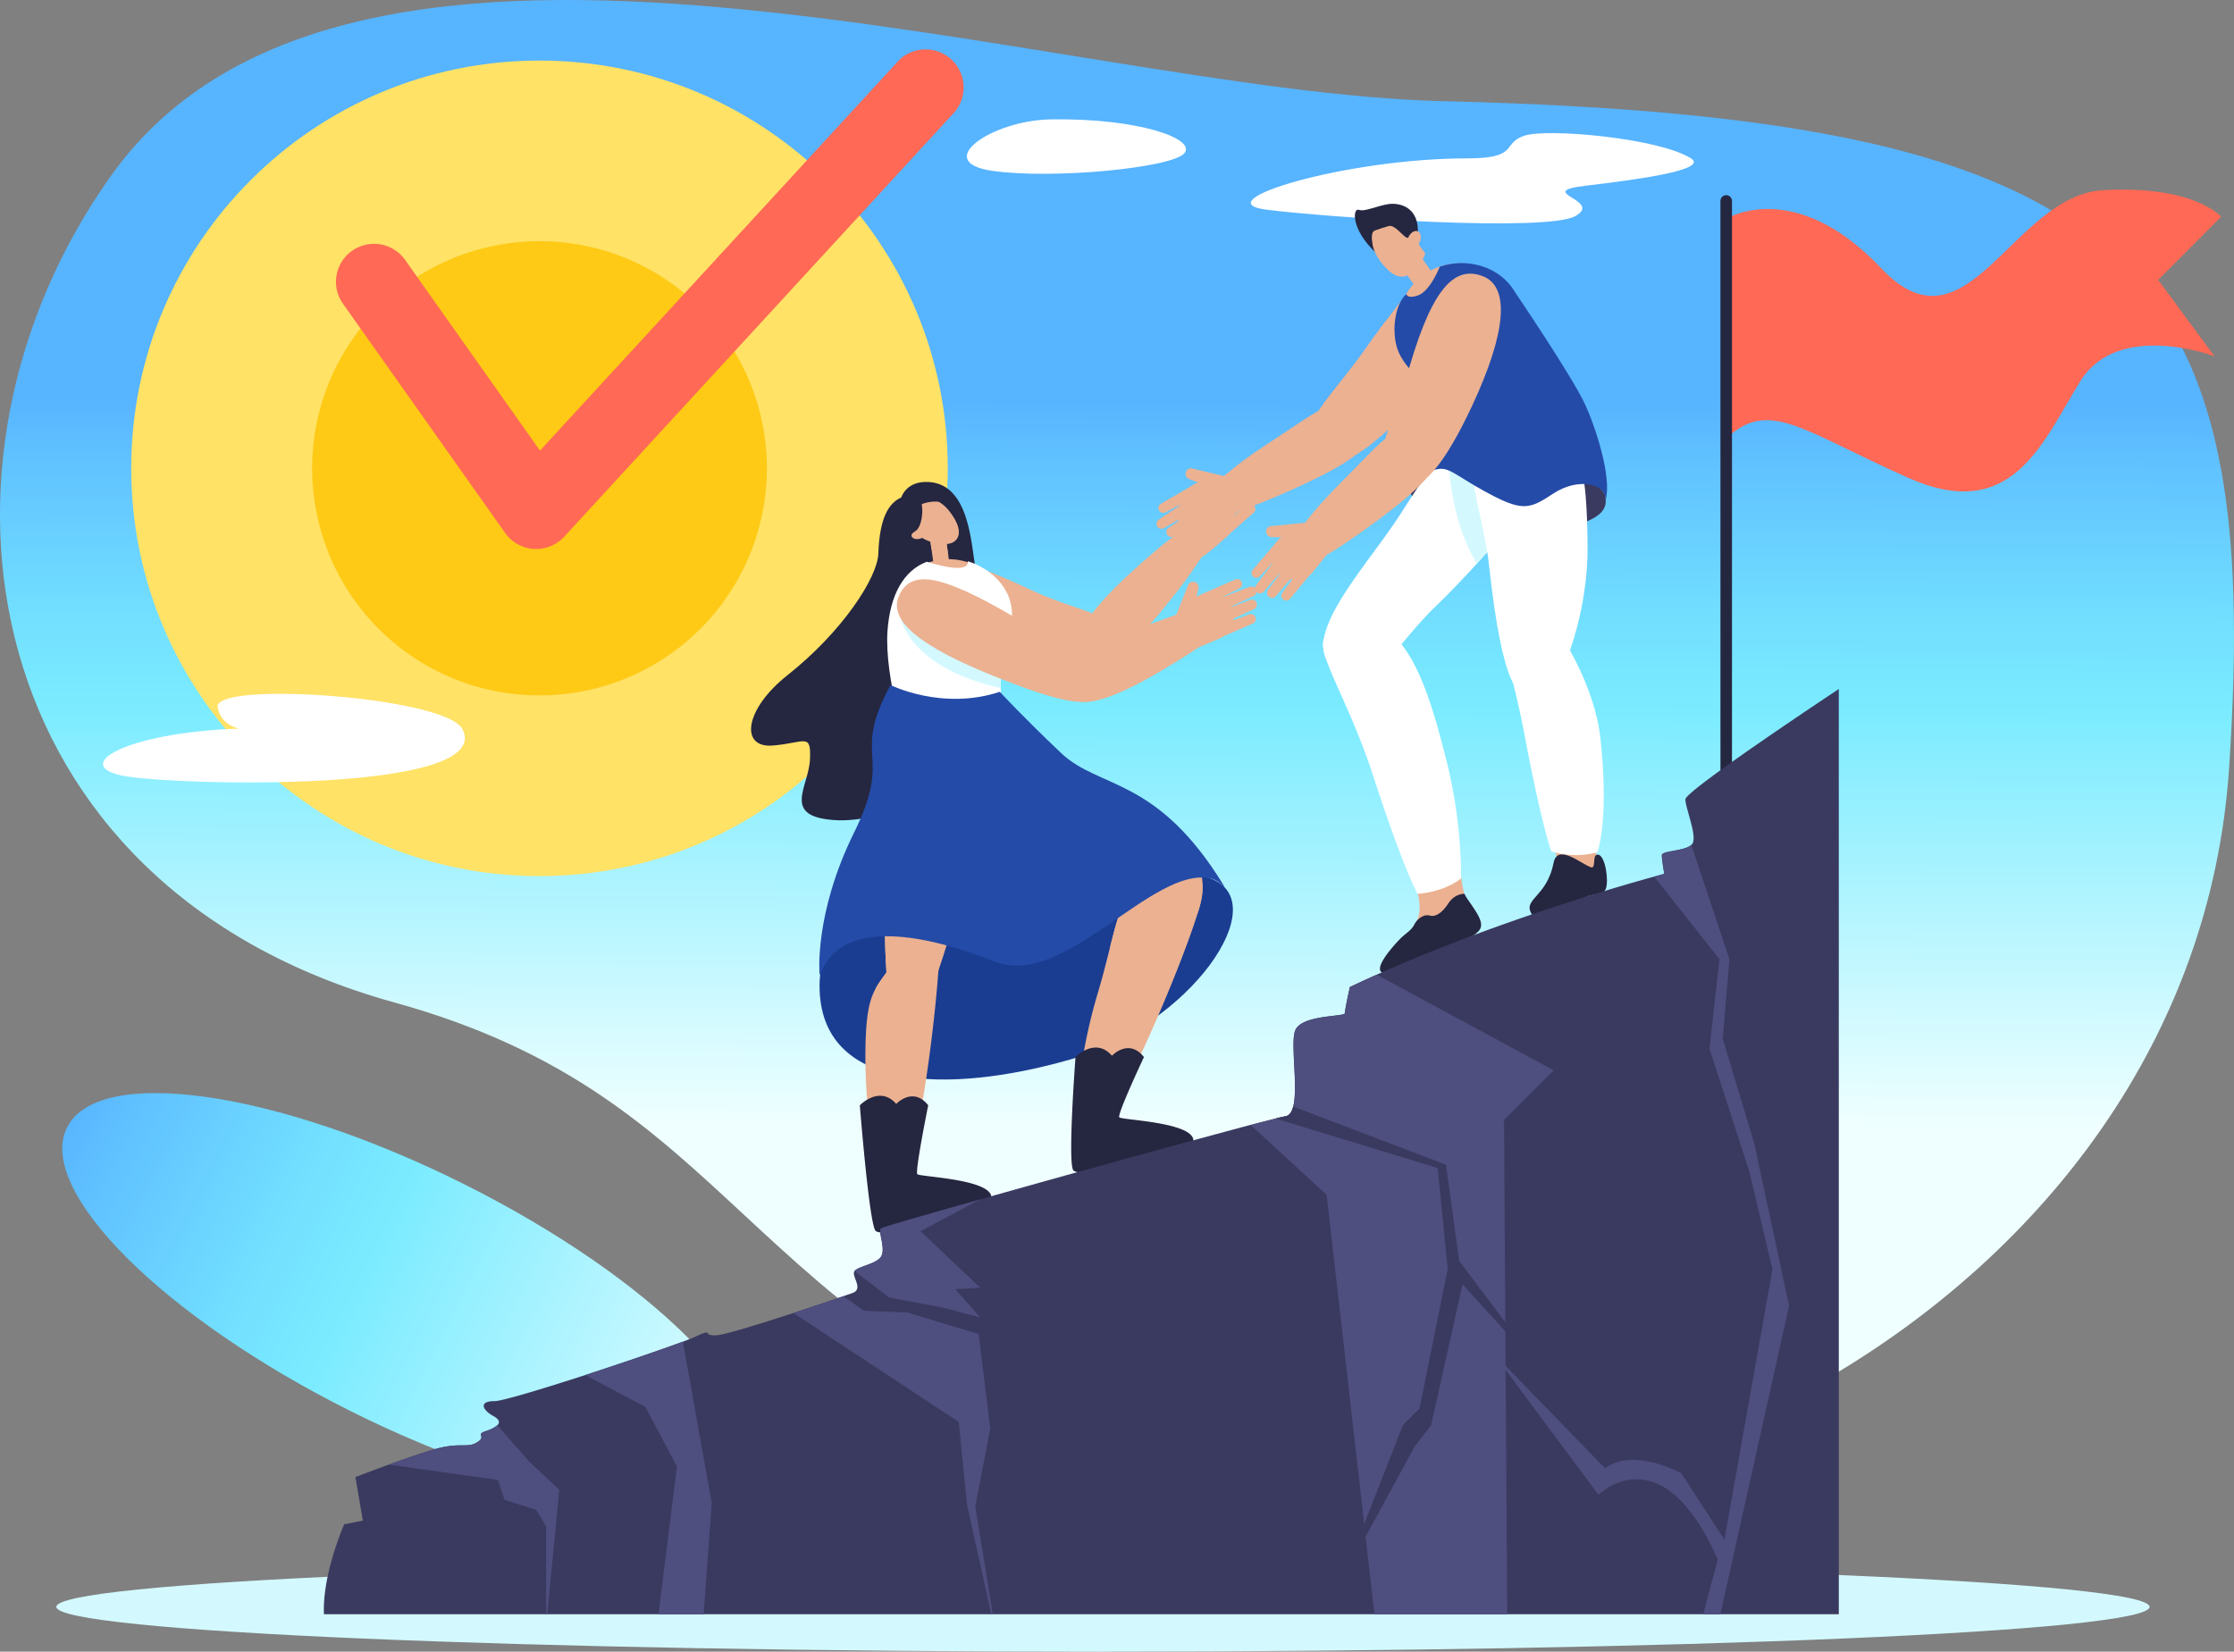 <svg width="426" height="315" fill="none" xmlns="http://www.w3.org/2000/svg"><rect width="100%" height="100%" fill="#808080" stroke="none"/><g clip-path="url(#clip0)"><path d="M210.32 315c110.23 0 199.58-3.82 199.58-8.54 0-4.71-89.35-8.54-199.58-8.54-110.23 0-199.58 3.83-199.58 8.54 0 4.72 89.35 8.55 199.58 8.55z" fill="#D3F9FF"/><path fill-rule="evenodd" clip-rule="evenodd" d="M275.27 19.3C201.3 17.53 67.3-31.3 21.17 33.52-17.8 88.27-4.76 169.05 75.2 191.19c66.22 18.33 64.47 60.56 143.17 89.02 78.7 28.47 199.85-30.36 206.7-133.78C431.38 50.92 408 22.45 275.26 19.3z" fill="url(#paint0_linear)"/><path fill-rule="evenodd" clip-rule="evenodd" d="M12.79 215.03c5.97-11.95 39.86-7.11 75.7 10.81 35.83 17.93 60.03 42.14 54.05 54.1-5.97 11.95-39.86 7.1-75.7-10.82-35.83-17.93-60.03-42.14-54.06-54.1z" fill="url(#paint1_linear)"/><path d="M102.88 167.09c43 0 77.85-34.82 77.85-77.77 0-42.95-34.85-77.77-77.85-77.77-43 0-77.86 34.81-77.86 77.77 0 42.95 34.86 77.77 77.86 77.77z" fill="#FFE266"/><path d="M102.88 132.63a43.34 43.34 0 0043.36-43.31A43.34 43.34 0 00102.88 46a43.34 43.34 0 00-43.36 43.32 43.34 43.34 0 0043.36 43.31z" fill="#FECA16"/><path fill-rule="evenodd" clip-rule="evenodd" d="M102.24 104.7l-.46-.01a7.25 7.25 0 01-5.46-3.05L65.46 58.01a7.23 7.23 0 015.24-11.47c2.6-.23 5.12.96 6.6 3.1l25.67 36.3 68.47-74.47a7.26 7.26 0 0110.68 9.8l-74.53 81.09a7.26 7.26 0 01-5.35 2.34z" fill="#FF6955"/><path fill-rule="evenodd" clip-rule="evenodd" d="M88.19 139.07c-3.19-6.21-47.58-9.27-46.68-4.19.9 5.08 7.54 3.83 1.5 4.19-20.35 1.2-29.33 7.17-19.16 8.96 10.17 1.8 70.62 3.3 64.34-8.96zM200.35 22.77c-11.25.19-22.7 8.12-11.2 9.8 11.5 1.68 34.48-.56 36.72-3.36 2.24-2.8-8.98-6.72-25.52-6.44zM279.86 30.2c-23.3 0-50.55 8.26-38.3 9.8 12.25 1.53 53.31 4.28 58.83 1.22 5.51-3.06-8.28-4.6 2.14-5.82 10.43-1.22 23.3-3.06 19.92-5.2-6.08-3.87-27.58-5.82-31.87-4.29-4.28 1.54-.92 4.29-10.72 4.29z" fill="#fff"/><path fill-rule="evenodd" clip-rule="evenodd" d="M329.33 41.66s12.95-7.92 29.4 9.51 24.98-13.95 42.37-14.9c17.4-.95 22.45 5.07 22.45 5.07l-12.01 12.04 10.75 14.58s-18.33-6.97-25.6 4.75c-7.27 11.73-12.96 27.27-32.88 18.39-19.93-8.88-26.25-14.9-34.15-7.92l-.33-41.52z" fill="#FF6955"/><path fill-rule="evenodd" clip-rule="evenodd" d="M329.17 37.23c.61 0 1.1.5 1.1 1.1v114.11a1.11 1.11 0 01-2.2 0V38.34c0-.61.49-1.11 1.1-1.11z" fill="#252640"/><path fill-rule="evenodd" clip-rule="evenodd" d="M270.1 90.34c3.93-3.53 4.5-2.17 11.94 1.96 7.44 4.14 8.62 3.69 13.29.61 4.66-3.08 10.38-.56 10.78 1.68.4 2.24-.24 4.1-6.66 5.97s-21.94.67-27.06-2.8c-4.37-2.97-4.24-5.66-2.3-7.42z" fill="#3A3A60"/><path fill-rule="evenodd" clip-rule="evenodd" d="M293 91.7l-.38.99a19.7 19.7 0 01-.93 1.9c-1.7 3.12-4.37 6.45-7.5 10.04l-2.57 2.87c-2.5 2.75-5.1 5.45-7.62 7.92l-.3.28c-6.12 5.93-11.11 14.16-14.1 13.65-16.94-2.85.03-19.67 7.56-31.48 2.56-4.03 5.15-7.89 7.67-11.09a56.54 56.54 0 011.57-1.92l.02-.03a43.53 43.53 0 012.37-2.55c3.36-3.26 6.47-4.7 9.07-3 .32.2.61.41.88.62 4.9 3.52 5.79 7.43 4.25 11.8z" fill="#fff"/><path fill-rule="evenodd" clip-rule="evenodd" d="M293 91.7a17.3 17.3 0 01-1.3 2.89c-1.7 3.12-4.38 6.45-7.52 10.04l-2.56 2.87c-4.75-7.89-5.44-17.5-5.44-22.39l.22-.26.03-.03a42.5 42.5 0 012.37-2.55c3.35-3.26 6.47-4.7 9.07-3 .31.2.6.4.88.61 4.88 3.54 5.78 7.45 4.25 11.82z" fill="#D3F9FF"/><path fill-rule="evenodd" clip-rule="evenodd" d="M271.8 71.6a11.76 11.76 0 01-2.11-1.8l-.1-.09h.01a11.66 11.66 0 017.84-19.44A11.7 11.7 0 01288.38 56c5.55 8.78 7.99 22.52 8.68 27.1a9.21 9.21 0 01-13.64 9.96 9.17 9.17 0 01-4.44-9.08c.02-1.52-.22-5.03-2.58-7.74a54.3 54.3 0 00-4.6-4.63z" fill="#EBB191"/><path fill-rule="evenodd" clip-rule="evenodd" d="M264.14 46.64l3.4-2.42 7.48 10.43-3.4 2.43-7.48-10.44zM269.04 166.54c3.93 9.34 0 10.22-2.5 14.01-1.4 2.13-3.74 4.13-1.35 4.27 2.64.16 6.26-.93 9.66-4.05 3.4-3.11 4.97-2.88 6.29-4.23 1.32-1.36.4-2.27-1.27-4.5-1.5-2-1.63-10.77-1.63-10.77l-9.2 5.27z" fill="#EBB191"/><path fill-rule="evenodd" clip-rule="evenodd" d="M302.73 104.14c.15 14-5.9 29.34-9.58 29.37-3.68.03-6.62-2.28-9.19-25.54-1.5-13.6-8.03-23.66 3.37-28.6 14.95-6.46 15.29 13.85 15.4 24.77z" fill="#fff"/><path fill-rule="evenodd" clip-rule="evenodd" d="M266.15 47.65l3.39 4.72a14.5 14.5 0 002.25-4.03l-2.09-2.91-3.06 1.86-.49.36zM294.85 156.73c3.04 9.53 3.25 10.43-.2 13.38-1.93 1.67-2.54 5.62 1.59 3.56 4.12-2.05 4.83-3.54 7.7-4.3 1.83-.47.41-1.91.42-4.7.02-7.83-.03-10.36-.03-10.36l-9.48 2.42z" fill="#EBB191"/><path fill-rule="evenodd" clip-rule="evenodd" d="M253 121.2c-2.97 2 3.78 11.43 8.55 25.88 2.26 6.87 5.71 17.28 8.74 23.39 2-.14 5.46-.75 8.33-2.93a94.9 94.9 0 00-2.6-21.72c-3.12-12.09-8.32-34.62-23.02-24.62zM295.79 162.35c1.87.67 5.16 1.15 8.8.21 1.75-5.4 1.34-15.47.52-22.3-1.49-12.4-12.67-29.96-18.86-28.2-3.44.97 1.54 12.59 4.35 27.53 1.24 6.53 3.19 16.44 5.19 22.76z" fill="#fff"/><path fill-rule="evenodd" clip-rule="evenodd" d="M279.26 170.46c-1.6.08-2.55 1-3.16 1.96-.7 1.06-2.05 2.6-3.44 2.2a2 2 0 00-1.49.2c-.65.35-1.18.9-1.5 1.55-.63 1.2-1.7 1.64-2.9 2.91-3.1 3.31-4.92 6.26-2.53 6.33 2.65.07 8.14-2.29 12.04-4.75 3.65-2.3 4.43-1.92 5.7-3.32 1.28-1.4-.37-3.48-2.3-6.3-.15-.24-.3-.5-.42-.78z" fill="#252640"/><path fill-rule="evenodd" clip-rule="evenodd" d="M270.92 75.59a131.24 131.24 0 01-4.62 4.79 54.92 54.92 0 01-5.88 5.12c-3.74 2.72-6.33 3.32-8 1.97-6.74-5.44.69-10.54 8.11-21.2a98.4 98.4 0 013.95-5.3c1.14-1.4 2.15-2.97 3.15-3.98 5.1-5.12 8.6-4.95 11.53-2.58 4.11 3.33 1.27 10.76-8.24 21.18z" fill="#EBB191"/><path fill-rule="evenodd" clip-rule="evenodd" d="M246.54 93.32c-8.98 4.04-16.63 6.73-17.84 4.52-1.21-2.2 4.76-7.84 13.03-13.2 10.4-6.72 14.32-10.91 18.92-4.83 3.42 4.54-3.44 8.7-14.11 13.5z" fill="#EBB191"/><path fill-rule="evenodd" clip-rule="evenodd" d="M226.1 98.77a4.51 4.51 0 006.25 1.28c2.07-1.37 9.55-5.19 6.64-8.15-1.74-1.78-9.52-.72-11.6.64a4.49 4.49 0 00-1.28 6.23z" fill="#EBB191"/><path fill-rule="evenodd" clip-rule="evenodd" d="M226.26 103.65l7.04-4.29-2.75-.91-5.32 3.63a.94.94 0 001.03 1.57zM223.87 102.26l5.67-3.3-1.25-2.03-5.45 3.73a.95.95 0 001.03 1.6z" fill="#EBB191"/><path fill-rule="evenodd" clip-rule="evenodd" d="M221.9 100.75l5.93-3.41-1.38-1.96-5.56 3.77a.95.95 0 001 1.6z" fill="#EBB191"/><path fill-rule="evenodd" clip-rule="evenodd" d="M222.24 97.72l6.13-3.26-1.24-1.73-5.8 3.37a.93.93 0 00.91 1.62zM226.66 91.33l5.95 2.34 2.44-2.49-7.43-1.75a1.06 1.06 0 00-.96 1.9zM270.92 75.59a132.06 132.06 0 01-4.62 4.79 54.92 54.92 0 01-5.88 5.12c1.32-2.72 4.47-9.38 3.35-12.55-.93-2.65-1.18-6.46-.66-10.25.46-.6.92-1.18 1.36-1.72 1.14-1.41 2.15-2.98 3.15-4 5.1-5.11 8.6-4.94 11.53-2.57 4.12 3.33 1.28 10.76-8.23 21.18z" fill="#EBB191"/><path fill-rule="evenodd" clip-rule="evenodd" d="M227.65 93.55s1.7 1.8 5.1.82l-5.1-.82zM229.22 99.72s-.02-2.48 3.1-4.1l-3.1 4.1z" fill="#EBB191"/><path fill-rule="evenodd" clip-rule="evenodd" d="M264.93 38.9c-2.23.3-4.74 1.55-5.8 1.12-1.14-.47-1.66 3.62 3.22 8.17l7.97-3.25c.54-5.67-3.7-6.26-5.4-6.03z" fill="#252640"/><path fill-rule="evenodd" clip-rule="evenodd" d="M268.95 43.78c1.79 2.67 1.38 7.42-.38 8.6-1.75 1.17-3.9-.38-5.7-3.04-1.78-2.67-1.66-5.91.1-7.09 1.74-1.17 4.19-1.12 5.98 1.53z" fill="#EBB191"/><path fill-rule="evenodd" clip-rule="evenodd" d="M261.67 46.84c-.04-1.16-.47-2.54.62-2.92 1.08-.37 1.32-.46 2.47-.8 1.15-.36 2.54 1.69 3.4 2.16.84.47 1.54-1.23 1.2-2.04-.36-.8-2.47-3.18-3.86-2.98-1.39.2-4.54 2-4.67 2.35-.12.36-.02 2.46-.02 2.46l.86 1.77z" fill="#252640"/><path d="M270.7 46.2c.41-.88.26-1.8-.33-2.08-.59-.27-1.39.22-1.79 1.1-.4.87-.25 1.8.34 2.06.59.27 1.39-.22 1.79-1.09z" fill="#EBB191"/><path fill-rule="evenodd" clip-rule="evenodd" d="M296.24 164.6c-1.34 6.8-6.26 6.86-3.96 10.02 1.17 1.6 6.8-.78 8.91-2.7 2.12-1.91 4.31-.87 4.98-2.31.67-1.44-.03-6.35-1.38-6.6-1.35-.24-.28 2.83-1.47 2.38-1.96-.73-6.33-4.58-7.08-.8z" fill="#252640"/><path fill-rule="evenodd" clip-rule="evenodd" d="M275.02 76.16c2.35 2.72-6.06 14.17-6.08 15.69V92c.2-.61 1.35-.93 2-1.26 5.13-2.55 4.44-1.34 11.88 2.8 7.45 4.12 8.7 3.67 13.37.6 4.66-3.09 9.52-1.79 9.91.45.04.25.07.51.09.76 1.18-4.36-1.9-13.89-4-18.36-2.6-5.52-13.36-21.37-13.36-21.37-2.77-4.73-8.99-6.56-14.27-4.77-.69 1.66-2.28 4.94-4.35 5.56-1.32.4-1.87.15-2.04-.32-2.1 1.84-2.87 6.82-1.73 10.36 1.43 4.41 6.99 7.89 8.58 9.71z" fill="#244BA8"/><path fill-rule="evenodd" clip-rule="evenodd" d="M280.79 77.24c-5.48 11.78-9.85 16.5-12.93 15.24-8.02-3.3-2.69-10.21.96-22.68 4.59-15.68 8.92-19.01 13.9-17.14 5.2 1.96 4.58 10.57-1.93 24.58z" fill="#EBB191"/><path fill-rule="evenodd" clip-rule="evenodd" d="M261.95 99.79c-7.93 5.82-14.86 10.04-16.5 8.12-1.63-1.92 3.03-8.66 10-15.62 8.76-8.73 11.73-13.65 17.49-8.66 4.29 3.73-1.55 9.22-10.99 16.16z" fill="#EBB191"/><path fill-rule="evenodd" clip-rule="evenodd" d="M244.26 109.64a4.51 4.51 0 006.31-.83c1.52-1.98 7.33-8.03 3.61-9.89-2.23-1.1-9.24 2.44-10.75 4.4a4.5 4.5 0 00.83 6.32z" fill="#EBB191"/><path fill-rule="evenodd" clip-rule="evenodd" d="M246 114.2l5.26-6.35-2.89.03-3.84 5.17c-.3.41-.22.99.18 1.3.4.3.97.24 1.3-.15zM243.3 113.67l4.28-4.96-1.84-1.52-3.93 5.3a.95.95 0 001.49 1.18z" fill="#EBB191"/><path fill-rule="evenodd" clip-rule="evenodd" d="M240.93 112.89l4.5-5.17-1.95-1.4-4.02 5.38a.95.95 0 001.47 1.19z" fill="#EBB191"/><path fill-rule="evenodd" clip-rule="evenodd" d="M240.27 109.9l4.72-5.07-1.75-1.23-4.36 5.08a.94.94 0 00-.23.67.93.93 0 001.62.55zM242.35 102.42l6.38.27 1.5-3.14-7.6.77a1.07 1.07 0 00-1.2.91c-.06.58.34 1.11.92 1.2z" fill="#EBB191"/><path fill-rule="evenodd" clip-rule="evenodd" d="M171.88 94.86c-2.44 1.1-4.15 3.9-4.39 10.71-.16 4.67-6.98 15.02-17.35 23.22-8.2 6.5-9.06 13.88-2.84 13.4 6.22-.49 7.4-2.56 7.15 2.68-.24 5.23-5.44 10.8 4.55 11.53 10 .73 24.82-6.5 28.24-17.94 3.41-11.46-.13-25.46-1.1-29.49-.98-4.03-.85-17.41-9.87-17.05-3.6.16-4.39 2.94-4.39 2.94z" fill="#252640"/><path fill-rule="evenodd" clip-rule="evenodd" d="M212.59 124.55a2.23 2.23 0 01-.5.81c-1.87 1.97-7.73 1.09-18.25-2.06-7.26-2.17-12.55-4.34-15.68-6.6-2.89-2.1-3.94-4.28-3.03-6.63.82-2.08 2.3-3.18 4.99-3.15 2.28.03 5.4.87 9.69 2.6 1.89.75 4 1.69 6.37 2.8.65.32 1.3.6 1.94.88 2.74 1.18 5.25 2.02 7.4 2.76l1.2.42c.57.2 1.1.4 1.6.6 1.9.75 3.31 1.54 4.1 2.64.83 1.15.96 2.67.17 4.92z" fill="#EBB191"/><path fill-rule="evenodd" clip-rule="evenodd" d="M229.74 105.28a94.06 94.06 0 01-7.33 10.08c-4.14 5.13-7.57 8.53-10.32 10-.78.45-1.63.73-2.51.83-1 .1-2-.24-2.72-.95-1.35-1.26-1.51-2.99-.42-5.3a17.33 17.33 0 011.86-2.98c.53-.71 1.16-1.48 1.87-2.28l.53-.6a83.23 83.23 0 015.05-4.97c7.26-6.65 13.7-11.6 15.54-9.88.95.89.22 3.09-1.55 6.05z" fill="#EBB191"/><path fill-rule="evenodd" clip-rule="evenodd" d="M234.43 96.17a4.5 4.5 0 01-.64 6.34c-1.93 1.57-7.83 7.57-9.8 3.9-1.17-2.2 2.16-9.3 4.1-10.88a4.52 4.52 0 016.34.64z" fill="#EBB191"/><path fill-rule="evenodd" clip-rule="evenodd" d="M239.06 97.78l-6.2 5.45-.06-2.9 5.06-4a.94.94 0 011.2 1.45zM238.44 95.09l-4.84 4.43-1.58-1.8 5.2-4.09a.95.95 0 011.22 1.46z" fill="#EBB191"/><path fill-rule="evenodd" clip-rule="evenodd" d="M237.58 92.74l-5.05 4.65-1.45-1.9 5.26-4.18a.95.95 0 011.24 1.43z" fill="#EBB191"/><path fill-rule="evenodd" clip-rule="evenodd" d="M234.58 92.18l-4.95 4.87-3.3-.12 6.97-6.1a.93.93 0 011.28 1.35z" fill="#EBB191"/><path fill-rule="evenodd" clip-rule="evenodd" d="M227.14 94.48l.46 6.37-3.1 1.6.54-7.63a1.07 1.07 0 012.1-.34zM229.09 95.92s1.28 2.2-.68 5.27l.68-5.27zM234.73 99.27s-2.45-.74-4.97 1.88l4.97-1.88zM222.4 115.36c-4.13 5.13-7.56 8.53-10.32 10-1.86 1.97-7.73 1.09-18.24-2.06-7.27-2.17-12.55-4.34-15.68-6.6-2.9-2.1-3.95-4.28-3.04-6.63.83-2.08 2.32-3.18 5-3.15 2.27.03 5.4.87 9.68 2.6 3.23 3 6.85 8.13 11.82 10.45 8.31 3.88 17.96-2.23 20.78-4.6z" fill="#EBB191"/><path fill-rule="evenodd" clip-rule="evenodd" d="M156.28 188.02c0-16.12 19.56-11.88 32.91-6.58 13.35 5.3 29.44-18.45 41.69-13.88 12.25 4.57-3.84 27.94-26.88 34.53-23.04 6.58-47.72 6.2-47.72-14.07z" fill="#1A3D92"/><path fill-rule="evenodd" clip-rule="evenodd" d="M176.75 98.28l2.98-.4 1.74 12.8-2.98.4-1.74-12.8zM229.23 167.96c-.07 1.48-1.57 2.94-5.13 4.59-1.43.66-4.85-.29-9.03-1.98-10.17-4.13-24.82-12.72-25.94-13.34a86.98 86.98 0 01-2.97-1.7c-7.34-4.42-10.99-8.7-5.43-16.35.14-.2.3-.38.47-.55 2.77-2.78 8.26-.8 14.75 3.16 2.03 1.24 7.97 5.37 13.2 9.1 3.53 2.5 6.72 4.84 8.2 6 6.32 4.96 12.03 8.06 11.88 11.07z" fill="#EBB191"/><path fill-rule="evenodd" clip-rule="evenodd" d="M228.62 173.4l-.22.72c-3.9 12.52-17.54 43.92-20.92 42.92-3.43-1.03-1.76-15.5 1.81-27.48 1.02-3.41 1.74-6.33 2.38-8.89 1.02-4.1 1.85-7.28 3.39-10.1.93-1.7 2.1-3.25 3.5-4.6 2.06-2.03 9.7-3.77 10.65 1.98.24 1.37.1 3.15-.59 5.44zM169.73 119.86c.57-8 3.78-12.33 9.6-13.1a11.7 11.7 0 0113.17 10.01c.19 1.4-.72 6-1.14 6.82a54.85 54.85 0 00-1.71 6.3c-.72 3.54.82 6.7 1.59 8.03a9.18 9.18 0 01-8.42 14.65 9.2 9.2 0 01-7.75-6.5c-1.68-4.34-5.98-17.24-5.34-26.21zM177.06 100.65l.55 4.06c1.04.52 2.12.96 3.22 1.32l-.79-5.79-2.98.41z" fill="#EBB191"/><path fill-rule="evenodd" clip-rule="evenodd" d="M174.22 101.22c1.9 2.33 6.29 3.26 7.82 2.01 1.09-.88 1-2.31.19-3.9a12 12 0 00-1.36-2.03 7.26 7.26 0 00-2.3-1.86c-1.51-.77-3.1-.81-4.1 0-1.53 1.25-2.16 3.45-.25 5.78z" fill="#EBB191"/><path d="M175.17 102.8c.69-.09 1.2-.51 1.14-.94-.06-.43-.66-.7-1.35-.6-.69.09-1.2.51-1.14.94.06.43.66.7 1.35.6z" fill="#EBB191"/><path fill-rule="evenodd" clip-rule="evenodd" d="M187.49 153.12l-.2 1.18c-.1.56-2.14 9.46-3.05 12.77l-1.8 6.49c-.59 2.1-1.22 4.27-1.86 6.38-.53 1.74-1.08 3.45-1.63 5.06l-.14.38c-3.07 8.82-6.4 14.52-8.95 6.12-.25-.8-.47-2.16-.65-3.97a128.98 128.98 0 01-.47-11.3 152.31 152.31 0 01.97-17c.24-1.97.45-3.9.7-5.69 1.24-9.33 3.04-15.62 10.79-14.91 1.01.1 2.02.28 3 .55 4.04 1.06 4.47 6.58 3.29 13.94z" fill="#EBB191"/><path fill-rule="evenodd" clip-rule="evenodd" d="M179.22 179.33c-.03 1.57-.12 3.5-.27 5.68l-.03.39c-1.1 15.2-5.04 41.72-8.15 41.68-3.59-.06-5.92-14.43-5.74-26.94.09-6.55.73-9.33 1.9-11.51.57-1.08 1.28-2 2.1-3.17a40.69 40.69 0 002.38-3.68c1.77-3.11 7.98-14.96 7.8-2.45z" fill="#EBB191"/><path fill-rule="evenodd" clip-rule="evenodd" d="M169.08 234.3c1.9-.1 3.86-1.54 8.45-2.02 4.6-.47 8.76-1.46 10.4-3.54 1.46-1.89-1.66-2.16-4.2-2.53-3.1-.44-5.94.62-9.33-1.7-1.52-1.04-.44-4.54-.05-6.33l-8.69-5.2s.41 12.22 1.22 16.77c.15.84.3 4.64 2.2 4.55zM206.99 223.34c1.9-.1 3.86-1.54 8.45-2.02 4.59-.47 8.75-1.46 10.39-3.55 1.47-1.88-1.63-2.35-4.18-2.52-3-.2-4.93 1.14-8.33-1.17-1.52-1.04.25-4.5.93-6.3l-7.8-5.68s-2.47 12.14-1.66 16.69c.15.84.3 4.64 2.2 4.55z" fill="#EBB191"/><path fill-rule="evenodd" clip-rule="evenodd" d="M185.12 152.55c-4.56.62-9.25-1.06-10.52-5.33-1.67-4.33-6-17.98-5.36-26.95.5-6.86 3.09-11.46 7.49-13.13 2.26.7 8.05 2.28 7.83-.1 4.45 1.4 8.19 5.04 8.41 9.66.12 2.39-.28 4.35-.76 6.27-.66 2.54-1.45 5-1.39 8.27.06 2.86.77 6.33 2.8 11.03 2.01 4.66-3.47 9.6-8.5 10.28z" fill="#fff"/><path fill-rule="evenodd" clip-rule="evenodd" d="M190.82 131.24c-18.48-4.18-19.3-14.3-19.3-14.3l20.68 6.03c-.65 2.54-1.45 5-1.38 8.27z" fill="#D3F9FF"/><path fill-rule="evenodd" clip-rule="evenodd" d="M190.07 129.17c12.1 4.82 18.3 6.1 19.67 3.06 3.57-7.92-4.98-7.9-16.21-14.48-14.13-8.28-19.66-9.12-22-4.35-2.44 5 4.16 10.03 18.54 15.77z" fill="#EBB191"/><path fill-rule="evenodd" clip-rule="evenodd" d="M221.15 128.1c8.5-4.98 15.13-9.68 14.02-11.94-1.1-2.27-8.88.1-18.04 3.75-11.51 4.59-15.8 8.33-14.02 11.95 1.86 3.77 7.93 2.17 18.04-3.76zM228.62 173.4l-.22.72c-5.88-.46-12.86 3.8-16.73 6.56 1.02-4.1 1.85-7.28 3.39-10.1-10.18-4.14-24.82-12.73-25.94-13.35-.75-.41-2.97-1.7-2.97-1.7l-.56-2.22 1.9-.2 21.66-2.21c3.53 2.5 6.72 4.84 8.2 6 6.32 4.97 12.02 8.07 11.88 11.07.22 1.35.08 3.13-.6 5.42zM182.44 173.56c-.59 2.1-1.22 4.27-1.86 6.38-.53 1.74-1.08 3.45-1.63 5.06l-.03.39h-.1c-3.35-.13-6.81.93-9.6 2.14-.84.36-1.6.73-2.3 1.09.58-1.08 1.29-2 2.11-3.17-.18-2.58-.3-5.74-.3-9.22 0-3.63.15-7.6.46-11.64l12.13 6.78s.46.87 1.12 2.19z" fill="#EBB191"/><path fill-rule="evenodd" clip-rule="evenodd" d="M234.97 115.98a4.5 4.5 0 01-2.54 5.85c-2.32.91-9.75 4.84-10.51.74-.46-2.44 4.88-8.21 7.2-9.13a4.51 4.51 0 015.85 2.54z" fill="#EBB191"/><path fill-rule="evenodd" clip-rule="evenodd" d="M238.9 118.92l-7.58 3.3.83-2.78 6.04-2.26a.94.94 0 011.2.53c.19.48-.03 1.01-.5 1.2zM239.13 116.17l-5.97 2.75-.95-2.2 6.19-2.3a.95.95 0 011.21.53c.19.47-.02 1-.48 1.22z" fill="#EBB191"/><path fill-rule="evenodd" clip-rule="evenodd" d="M239.02 113.68l-6.22 2.9-.8-2.26 6.28-2.39a.95.95 0 01.74 1.75z" fill="#EBB191"/><path fill-rule="evenodd" clip-rule="evenodd" d="M236.34 112.22l-6.2 3.14-3.11-1.12 8.49-3.7a.93.93 0 01.82 1.68z" fill="#EBB191"/><path fill-rule="evenodd" clip-rule="evenodd" d="M228.55 112.17l-1.5 6.2-3.44.58 2.84-7.09c.04-.28.19-.53.42-.7a1.05 1.05 0 011.48.22c.17.23.24.52.2.8z" fill="#EBB191"/><path fill-rule="evenodd" clip-rule="evenodd" d="M156.41 185.85c4.02-11.1 20.56-7.5 33.27-2.46 13.35 5.3 30.1-18.39 41.2-15.84 1.05.25 1.84.88 2.47 1.5l.09-.04c-12.8-21-23.77-18.44-31.09-25.38-7.31-6.93-11.7-11.69-11.7-11.69-10.97 3.65-20.84-1.29-20.84-1.29-7.68 14.25.73 12.6-6.95 28.14-7.67 15.53-6.58 27.03-6.58 27.03l.13.03z" fill="#244BA8"/><path fill-rule="evenodd" clip-rule="evenodd" d="M163.96 210.8s3.77-3.9 6.94-.26c0 0 3.17-3.4 6.1.25 0 0-2.56 12.67-2.07 13.15.49.5 12.67.86 14.01 3.9 1.34 3.04-12.55 4.75-14.99 5.6-2.44.85-5.72 2.2-6.95 1.34-1.21-.86-3.04-23.99-3.04-23.99zM205.1 201.6s3.77-3.9 6.94-.25c0 0 3.17-3.41 6.1.25 0 0-5.18 11.02-4.7 11.5.5.5 12.68.86 14.02 3.9 1.34 3.05-12.55 4.75-15 5.6-2.43.86-6.51 1.53-7.73.66-1.22-.86.36-21.66.36-21.66zM179.97 95.83s-1.34-1.84-3.5-1.87c-3.94-.05-4.91 2.12-5.2 5.04-.28 2.92 1.43 2.88 3.05 2.4 1.24-.38 1.8-3.29 1.44-5.25a7.41 7.41 0 014.2-.32z" fill="#252640"/><path fill-rule="evenodd" clip-rule="evenodd" d="M350.64 131.41v176.46H61.77c-.32-7.75 3.87-17.16 3.87-17.16l3.55-.71-1.42-8.3s2.94-1.12 6.4-2.38c3.3-1.19 7.06-2.5 9.24-3.07 4.5-1.19 5.7 0 7.6-1.19 1.89-1.18-.48-1.42 1.65-2.13a6 6 0 002.17-1.1c.53-.51.45-1.1-.75-1.76-2.13-1.18-2.85-2.85.24-2.85 1.43 0 9.13-2.33 17.28-4.97 7.15-2.33 14.66-4.9 18.62-6.37 1.2-.44 2.06-.79 2.5-1 3.55-1.65.95 0 4.03-.23 1.64-.13 8.35-2.21 14.54-4.24a674.66 674.66 0 0011.3-3.82c1.9-.71.23-2.6.23-3.8 0-.14.06-.27.14-.38.66-.88 3.58-1.21 4.83-2.47 1.42-1.42-.51-5.1.24-5.69.24-.2 8.16-2.49 18.83-5.49a3875.51 3875.51 0 0151.6-14.22c1.98-.51 3.58-.92 4.73-1.2.96-.25 1.6-.39 1.87-.43.78-.1 1.25-.8 1.53-1.85.98-3.77-.56-12.1.37-14.51 1.18-3.08 9.48-2.6 9.48-3.32 0-.72.96-4.98.96-4.98 1.7-.8 3.4-1.6 5.12-2.36 22.46-10.04 46.09-16.83 52.89-18.7l1.95-.53s-.47-2.6-.47-3.56c0-.86 4.29-.74 5.61-1.95.14-.11.24-.25.31-.41.71-1.66-1.42-6.65-1.42-8.3 0-1.67 29.25-21.03 29.25-21.03z" fill="#3A3A60"/><path fill-rule="evenodd" clip-rule="evenodd" d="M104.36 307.87l2.29-23.72-5.7-5.37-6.12-6.95c-.41.42-1.22.78-2.17 1.1-2.13.71.24.95-1.66 2.14-1.9 1.18-3.07 0-7.59 1.18-2.19.58-5.95 1.89-9.24 3.08l20.78 2.93 1.27 3.8 6.01 1.89 1.9 3.16v16.76h.23zM135.72 286.68l-1.54 21.18h-8.61l3.51-28.14-6-11.38-11.48-6.09c7.15-2.33 14.66-4.9 18.62-6.37l5.5 30.8zM189.31 307.87l-3.33-20.56 2.85-14.86-2.21-18.02-13.6-4.11-8.21-.32-3.98-2.78c-2.1.73-5.72 1.96-9.54 3.2l31.53 20.77 1.58 15.8 4.63 20.87h.28zM182.18 245.89l4.74 5.37-7.27-1.9-10.11-1.9-6.59-5.04c.66-.88 3.59-1.21 4.83-2.47 1.42-1.42-.51-5.1.24-5.69.24-.2 8.16-2.49 18.83-5.49l-11.32 6.05 11.38 10.76-4.73.3zM287.11 261.3l.3 46.57H262.1l-1.7-14.81-.26-2.38-7.16-62.8-14.48-13.32c1.97-.52 3.57-.93 4.72-1.21.96-.24 1.6-.38 1.87-.42.78-.1 1.25-.8 1.52-1.86.98-3.76-.55-12.1.38-14.5 1.18-3.08 9.48-2.61 9.48-3.33 0-.71.94-5 .94-5 1.69-.8 3.4-1.59 5.11-2.35l33.76 18.24-9.48 9.5.25 38.54v1.75l.04 6.58v.8h.02z" fill="#4E4E7F"/><path fill-rule="evenodd" clip-rule="evenodd" d="M294.7 262.33l-7.64-8.4-8.16-9-6 26.88-3.17 4.11-9.32 17.13-4.27 7.85 4-10.24 7.38-18.86 3.16-3.16 5.38-26.57-1.9-19.3-30.95-9.45c.96-.24 1.6-.38 1.87-.42.78-.1 1.25-.8 1.52-1.86l29.14 11.1 2.52 18.37 8.78 11.66 7.66 10.16z" fill="#3A3A60"/><path fill-rule="evenodd" clip-rule="evenodd" d="M341.16 249.05l-13.1 58.81h-3.28l2.78-10.43c-10.74-24.35-22.75-12.35-22.75-12.35l-17.7-23.8-2.53-3.39 2.52 2.6 18.97 19.54c5.38-4.1 14.54.95 14.54.95l8.22 12.65 9.16-51.54-4.42-18.67-7.59-23.4 1.9-17.08-12.46-15.76 1.95-.53s-.47-2.6-.47-3.56c0-.86 4.29-.74 5.61-1.95l7.27 21.8-1.27 15.18 6 19.92 6.65 31z" fill="#4E4E7F"/></g><defs><linearGradient id="paint0_linear" x1="212.29" y1="214.17" x2="212.72" y2="76.58" gradientUnits="userSpaceOnUse"><stop stop-color="#EFFFFF"/><stop offset=".58" stop-color="#7AEBFF"/><stop offset=".7" stop-color="#72DFFF"/><stop offset=".93" stop-color="#5FC0FF"/><stop offset="1" stop-color="#57B4FF"/></linearGradient><linearGradient id="paint1_linear" x1="147.68" y1="282.54" x2="11.18" y2="214.19" gradientUnits="userSpaceOnUse"><stop stop-color="#EFFFFF"/><stop offset=".58" stop-color="#7AEBFF"/><stop offset=".7" stop-color="#72DFFF"/><stop offset=".93" stop-color="#5FC0FF"/><stop offset="1" stop-color="#57B4FF"/></linearGradient><clipPath id="clip0"><path fill="#fff" d="M0 0h426v315H0z"/></clipPath></defs></svg>